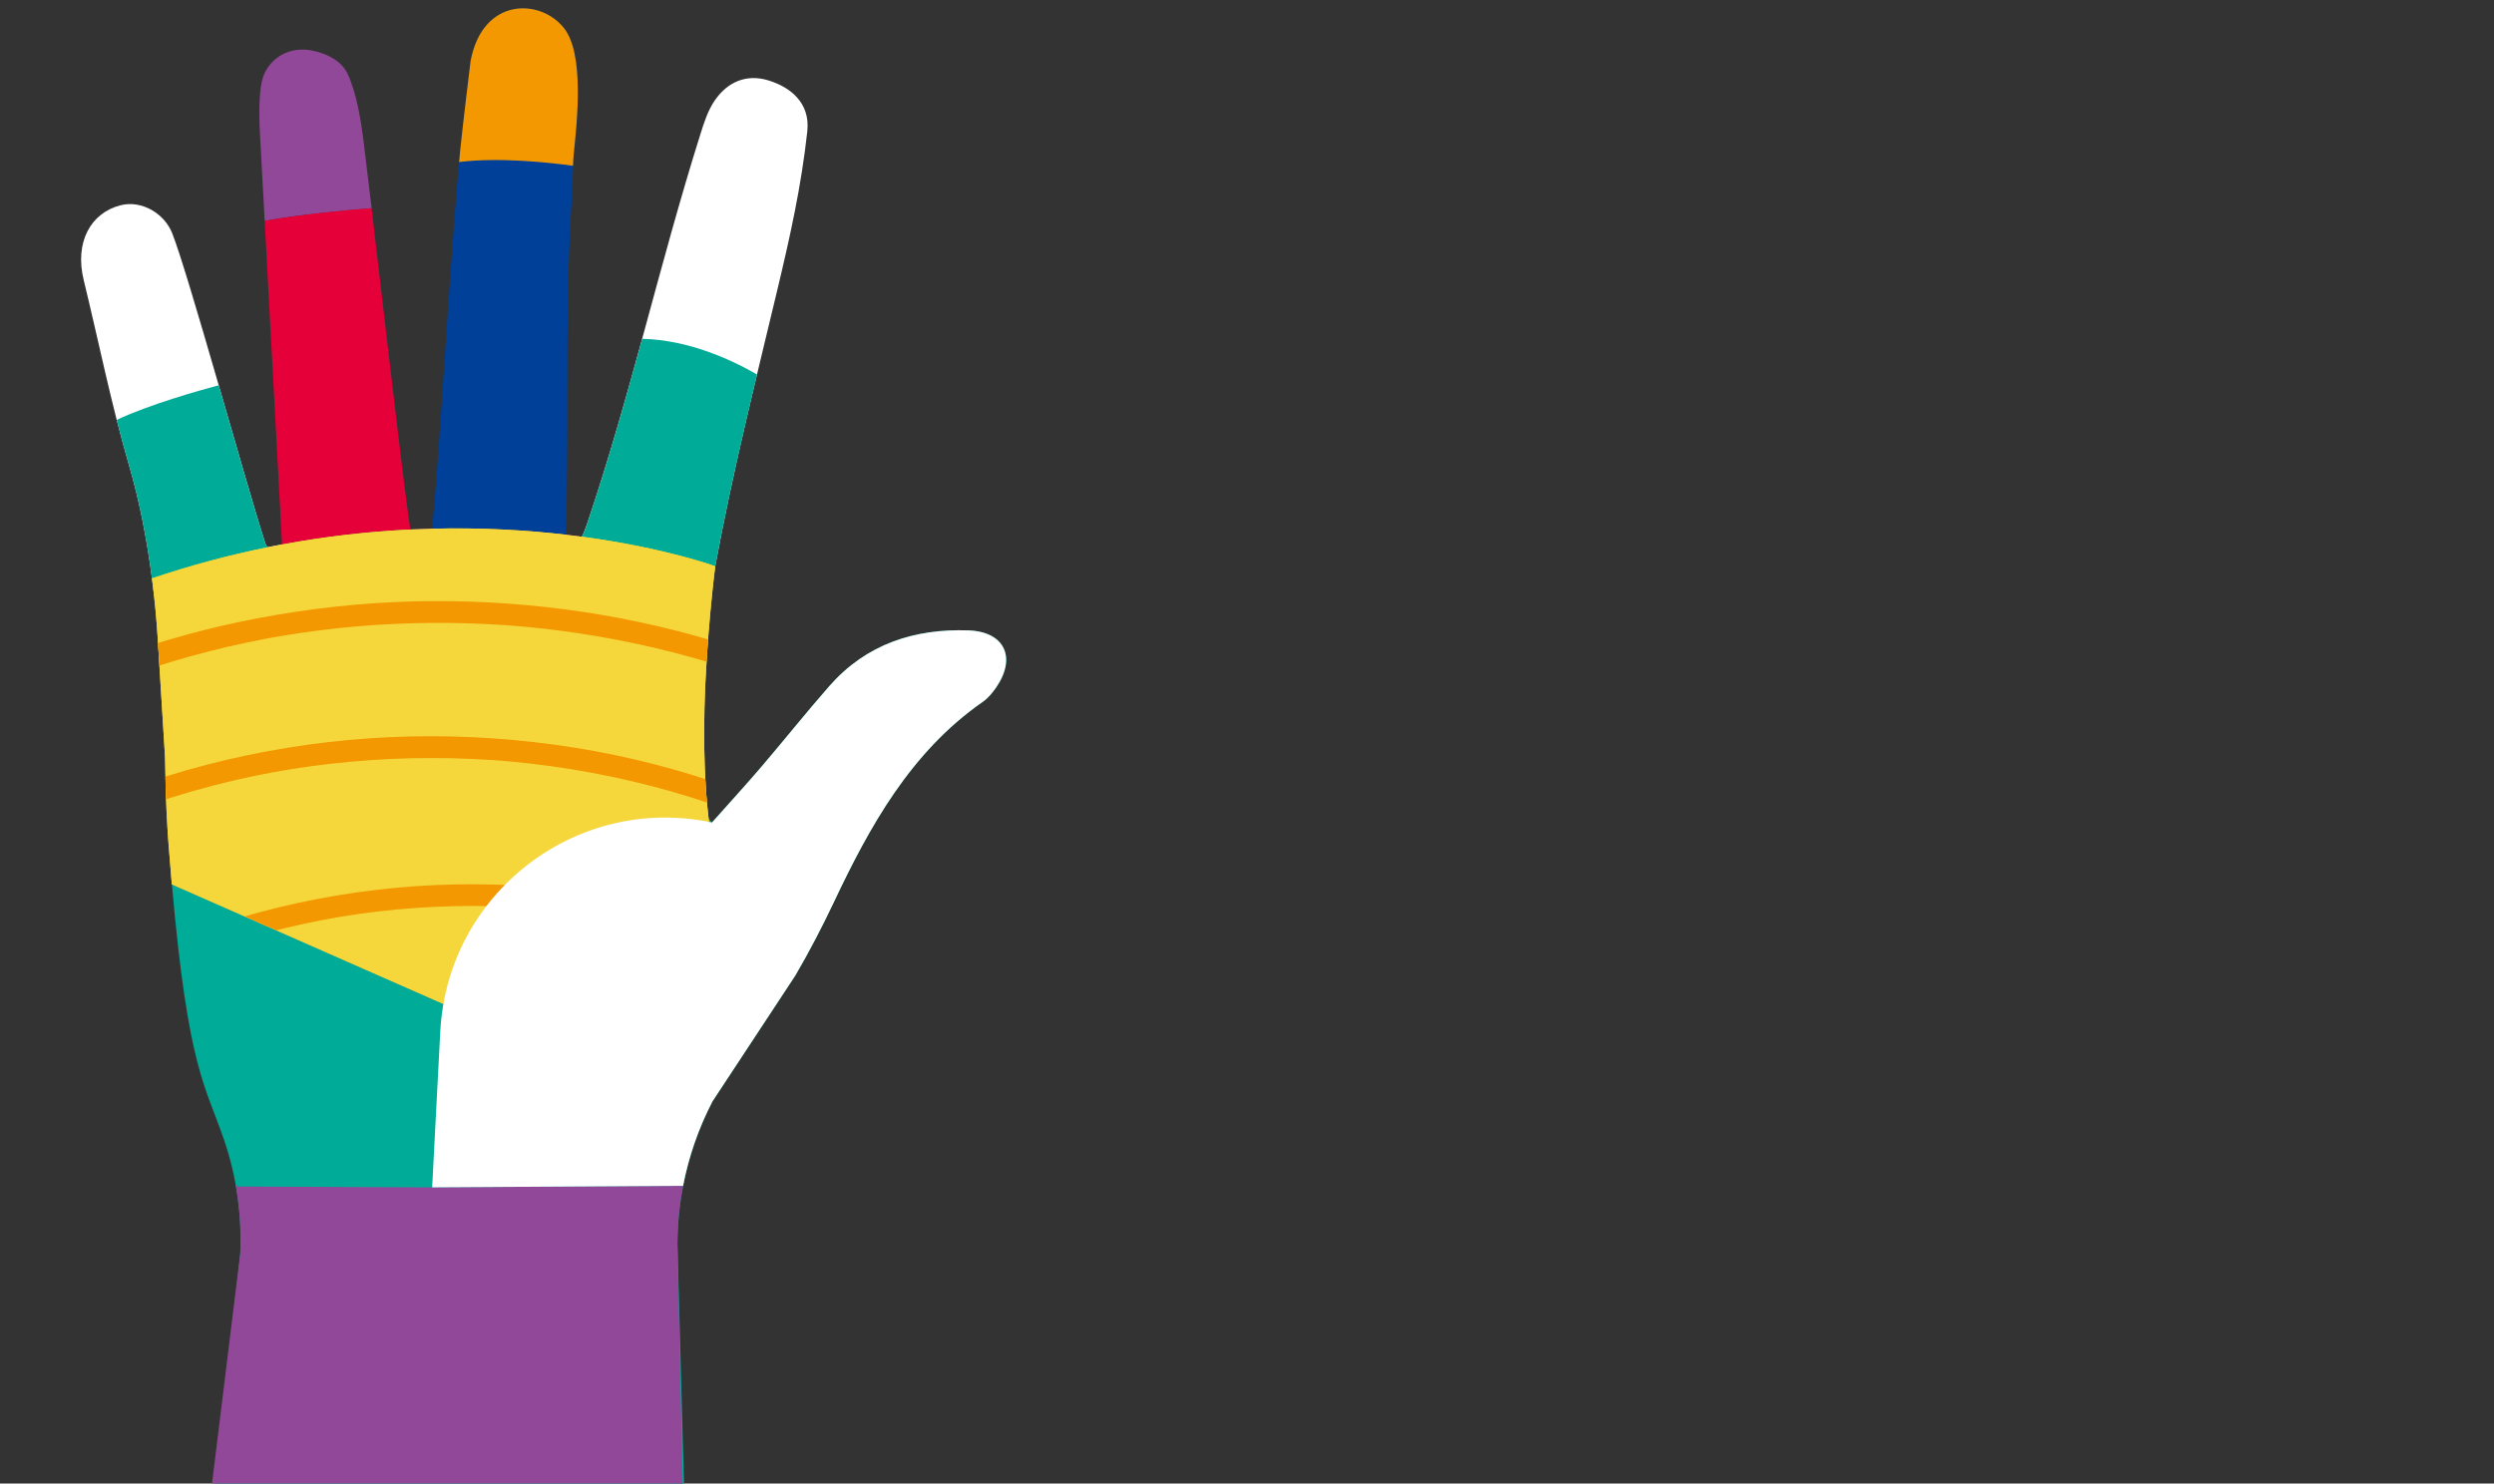 <?xml version="1.0" encoding="UTF-8"?><svg id="_レイヤー_1" xmlns="http://www.w3.org/2000/svg" xmlns:xlink="http://www.w3.org/1999/xlink" viewBox="0 0 600 357"><rect x="0" y="0" width="600" height="357" fill="#333333" stroke="none"/><defs><style>.cls-1{fill:#fff;}.cls-2{fill:#00ac97;}.cls-3{fill:#924898;}.cls-4{clip-path:url(#clippath-1);}.cls-5{fill:#df7eab;}.cls-6{fill:#ffdc3c;}.cls-7{fill:#e60039;}.cls-8{fill:#004098;}.cls-9{fill:#f5d73c;}.cls-10{fill:#f39800;}</style><clipPath id="clippath-1"><path id="SVGID-3" class="cls-9" d="m172.07,136.26h0s-12.09-4.42-32.08-7.1c-1.24-.17-2.5-.32-3.79-.48-9.37-1.09-20.25-1.76-32.3-1.45-1.69.04-3.42.11-5.16.19-9.73.47-20.15,1.59-31.06,3.63h0c-1.09.2-2.18.42-3.28.64-8.99,1.82-18.3,4.27-27.84,7.49h0c.65,4.98,1.1,9.83,1.38,14.35,0,.15,1.77,28.56,1.77,28.73.15,11.2.55,17.02.86,21.11.25,3.33.51,6.47.77,9.43l65.34,28.79,63.91-43.8s-.05-.31-.12-.9c-.35-2.79-1.33-12.05-.99-26.34.42-17.3,2.59-34.3,2.59-34.3Z"/></clipPath></defs><path id="SVGID" class="cls-2" d="m170.59,197.8s-.05-.31-.12-.9c.23.29.5.63.81,1.04,4.17-4.69,8.1-8.98,11.88-13.4,5.51-6.45,10.8-13.1,16.4-19.48,8.84-10.05,20.42-13.81,33.41-13.36,8.77.31,11.64,6.58,6.64,13.79-.88,1.27-1.94,2.54-3.19,3.41-17.35,12.08-27.21,30-35.85,48.29-2.85,6.02-5.91,11.87-9.21,17.54h0s-19.93,30.28-19.93,30.28c-5.5,10.58-8.4,22.32-8.45,34.24l2.53,92.76-117.25-.52,9.56-89.85c.39-9.16-.88-18.33-3.81-27.02-4.47-13.26-8.76-17.04-12.65-61.82l65.34,28.79,63.91-43.8Z"/><path class="cls-8" d="m103.9,127.23c1.52-12.11,4.55-68.5,6.86-91.38.59-5.83,2.46-21.14,2.46-21.14,2.88-15.4,16.82-15.17,22.51-7.89,4.9,6.26,3.1,22.43,2.34,29.9-.34,3.38-.22,6.77-.45,10.16-1.79,27.04-.73,49.29-1.41,81.09,0,.23-.02.47-.02.72-9.37-1.09-20.25-1.76-32.3-1.45Z"/><path class="cls-1" d="m29.07,49.38c4.95-1.24,10.45,1.92,12.36,6.75,3.91,9.92,17.27,58.63,22.41,74.67.14.38.34.67.56.89-8.99,1.82-18.3,4.27-27.84,7.49h0c-1.17-9.06-2.98-18.58-5.58-27.44-4.2-14.37-7.29-29.78-10.84-44.33-2.23-9.12,1.67-16.21,8.92-18.03Z"/><path class="cls-1" d="m141.11,126.46c10.79-31.98,17.27-61.97,27.39-94.17.88-2.8,1.82-5.73,3.45-8.11,3.05-4.44,7.58-6.46,12.89-4.84,5.18,1.58,10.14,5.32,9.38,12.27-1.44,13.14-4.11,25.17-7.18,38.02-5.58,23.4-10.69,43.52-14.97,66.62,0,0-12.09-4.42-32.08-7.1.35-.67.73-1.55,1.12-2.7Z"/><path class="cls-2" d="m136.47,135.52l.27-4.64c.26.26.62.44,1.17.48,0,0,1.5.15,3.21-4.9,5.16-15.28,9.32-30.1,13.38-44.93,11.03.27,21.19,4.88,27.63,8.59-3.67,15.34-7.06,30.01-10.05,46.13-.5,2.72-1,5.45-1.48,8.18l-9.53,4.59-24.59-13.51Z"/><path class="cls-3" d="m62.99,19.63c1-4.73,5.71-8.72,12.08-7.47,3.41.67,6.99,2.37,8.51,5.51,2.23,4.64,3.32,11.64,3.96,16.9.53,4.32,1.17,9.66,1.87,15.56-5.46.43-17.1,1.44-25.73,3.02.3,5.58-.48-8.89-.9-16.62-.27-5.03-.83-11.93.21-16.9Z"/><path class="cls-7" d="m98.74,127.42c-.83-5-2.83-21.7-5.01-40.31,0,.02,0,.05,0,.07-1.46-12.49-3.01-25.84-4.34-37.1-5.18.41-16.78,1.43-25.72,3.07.61,11.29,1.35,25.08,2.04,37.86,1.13,20.97,2.11,39.22,2.11,39.22.03.3-.04.57-.15.82,10.91-2.04,21.33-3.16,31.06-3.63Z"/><path class="cls-3" d="m57.16,285.53l46.81.21,60.37-.37c-.88,4.56-1.35,9.21-1.37,13.89l3.47,158.27H38.67l19.13-155.88c.24-5.6-.15-11.2-1.15-16.69l.51.57Z"/><path class="cls-2" d="m63.84,130.8c.51,1.36,1.67,1.64,2.61,1.31l.74,7.45-30.12,3.88c-1.13-10.29-3.08-21.43-6.09-31.7-1.03-3.51-1.99-7.09-2.9-10.7,7.83-3.68,19.65-7.02,24.53-8.33,4.33,14.95,8.73,30.33,11.22,38.08Z"/><path class="cls-1" d="m64.4,131.69c1.1-.22,2.19-.43,3.28-.64-.52,1.12-2.24,1.67-3.28.64Z"/><path class="cls-5" d="m103.26,129.76c-1.27,1.76-2.75,1.58-3.91-.26-.13-.21-.24-.43-.32-.66-.07-.2-.17-.69-.29-1.42,1.74-.08,3.46-.15,5.16-.19-.1.77-.19,1.37-.27,1.76-.06.27-.19.53-.37.78Z"/><path class="cls-5" d="m137.9,131.37c-1.63-.13-1.73-1.48-1.7-2.68,1.29.15,2.56.31,3.79.48-1.19,2.29-2.09,2.21-2.09,2.21Z"/><path class="cls-6" d="m172.07,136.26h0s-12.09-4.42-32.08-7.1c-1.19,2.29-2.09,2.21-2.09,2.21-1.63-.13-1.73-1.48-1.7-2.68-9.37-1.09-20.25-1.76-32.3-1.45-.1.77-.19,1.37-.27,1.76-.06.27-.19.53-.37.78-1.27,1.76-2.75,1.58-3.91-.26-.13-.21-.24-.43-.32-.66-.07-.2-.17-.69-.29-1.42-9.73.47-20.15,1.59-31.06,3.63-.52,1.12-2.24,1.67-3.28.64-8.99,1.82-18.3,4.27-27.84,7.49h0c.65,4.98,1.1,9.83,1.38,14.35,0,.15,1.77,28.56,1.77,28.73.15,11.2.55,17.02.86,21.11.25,3.33.51,6.47.77,9.43l65.34,28.79,63.91-43.8s-.05-.31-.12-.9c-.35-2.79-1.33-12.05-.99-26.34.42-17.3,2.59-34.3,2.59-34.3Z"/><g><path id="SVGID-2" class="cls-9" d="m172.07,136.26h0s-12.09-4.42-32.08-7.1c-1.24-.17-2.5-.32-3.79-.48-9.37-1.09-20.25-1.76-32.3-1.45-1.69.04-3.42.11-5.16.19-9.73.47-20.15,1.59-31.06,3.63h0c-1.09.2-2.18.42-3.28.64-8.99,1.82-18.3,4.27-27.84,7.49h0c.65,4.98,1.1,9.83,1.38,14.35,0,.15,1.77,28.56,1.77,28.73.15,11.2.55,17.02.86,21.11.25,3.33.51,6.47.77,9.43l65.34,28.79,63.91-43.8s-.05-.31-.12-.9c-.35-2.79-1.33-12.05-.99-26.34.42-17.3,2.59-34.3,2.59-34.3Z"/><g class="cls-4"><path class="cls-10" d="m24.67,164.96c-1.37.53-2.83-.41-3.31-1.68-.52-1.38.4-2.81,1.68-3.31,1.41-.55,2.82-1.09,4.25-1.61,11.4-4.19,23.15-7.41,35.09-9.65,12.13-2.29,24.41-3.64,36.76-3.98,12.33-.33,24.68.33,36.91,1.93,12.09,1.58,24.05,4.13,35.73,7.63,11.8,3.54,23.33,8.03,34.39,13.46,1.28.63,1.79,2.27,1.15,3.53-.65,1.27-2.26,1.78-3.53,1.15-1.32-.65-2.64-1.28-3.97-1.9-11.08-5.17-21.93-9.16-33.65-12.4-11.66-3.23-23.59-5.52-35.61-6.87-5.89-.66-11.44-1.05-17.57-1.25-6.05-.19-12.11-.15-18.15.13-6,.28-11.99.8-17.95,1.55-3,.38-6,.82-8.98,1.32-.81.14-1.63.28-2.44.42-.18.03-.36.06-.54.1-.06,0-.51.09-.12.02-.32.06-.63.12-.95.18-1.49.28-2.97.58-4.45.89-11.84,2.49-23.48,5.95-34.75,10.35h0Zm-14.17,39.53c5.57-2.86,11.34-5.47,17.45-7.87,6.07-2.38,12.25-4.47,18.52-6.26,12.67-3.62,24.89-5.87,38-7.06,6.45-.59,12.93-.88,19.41-.88,3.24,0,6.48.07,9.72.22,1.67.08,3.33.17,4.99.28,1.7.12,2.91.21,4.45.36,12.94,1.2,25.78,3.58,38.28,7.13,12.45,3.54,24.32,8.18,35.99,14.15,1.44.74,2.87,1.5,4.3,2.27,1.25.68,2.9.09,3.53-1.15.66-1.3.1-2.85-1.15-3.53-11.7-6.36-24.05-11.5-36.76-15.45-12.59-3.91-25.56-6.61-38.66-8.1-13.2-1.5-26.52-1.83-39.77-.92-13.29.92-26.51,3.07-39.4,6.44-12.9,3.36-25.43,8.01-37.43,13.81-1.46.71-2.91,1.43-4.35,2.17-1.26.65-1.46,2.55-.74,3.64.85,1.29,2.37,1.39,3.64.74h0Zm10.58,37.7c2.74-1.58,5.52-3.08,8.34-4.51.64-.33,1.29-.65,1.94-.97.32-.16.65-.32.97-.47-.37.18.04-.02.1-.05.24-.12.49-.23.73-.35,1.43-.67,2.86-1.33,4.3-1.97,5.69-2.51,11.51-4.72,17.42-6.64,5.96-1.93,12.02-3.57,18.14-4.9,5.97-1.3,11.65-2.25,17.99-2.99,12.37-1.45,24.88-1.71,37.3-.79,1.54.11,2.59.21,4.31.38,1.57.16,3.14.33,4.71.53,3.09.38,6.17.84,9.23,1.38,6.13,1.07,12.21,2.43,18.2,4.09,11.97,3.32,23.24,7.69,34.44,13.48,1.36.71,2.72,1.43,4.06,2.17,1.24.68,2.9.08,3.53-1.15.66-1.3.09-2.84-1.15-3.53-11.18-6.15-23.02-11.07-35.22-14.78-12.08-3.68-24.53-6.12-37.09-7.35-12.72-1.24-25.53-1.32-38.26-.11-12.71,1.2-25.32,3.63-37.56,7.27-12.23,3.65-24.09,8.56-35.31,14.64-1.35.73-2.69,1.48-4.02,2.25-1.23.71-1.49,2.51-.74,3.64.82,1.24,2.4,1.45,3.64.74h0Z"/></g></g><path id="SVGID-4" class="cls-1" d="m170.59,197.8c.45.09.69.14.69.14,4.17-4.69,8.1-8.98,11.88-13.4,5.51-6.45,10.8-13.1,16.4-19.48,8.84-10.05,20.42-13.81,33.41-13.36,8.77.31,11.64,6.58,6.64,13.79-.88,1.27-1.94,2.54-3.19,3.41-17.35,12.08-27.21,30-35.85,48.29-2.85,6.02-5.91,11.87-9.21,17.54h0s-19.93,30.28-19.93,30.28c-3.34,6.43-5.72,13.28-7.09,20.35l-60.37.37,1.95-37.47c1.72-32.99,32.26-56.89,64.67-50.47Z"/><path class="cls-10" d="m110.45,38.99c.1-1.11.2-2.16.3-3.15.59-5.83,2.46-21.14,2.46-21.14,2.88-15.4,16.82-15.17,22.51-7.89,4.9,6.26,3.1,22.43,2.34,29.9-.11,1.06-.17,2.12-.21,3.18-5.79-.79-17.7-2.08-27.41-.9Z"/></svg>
